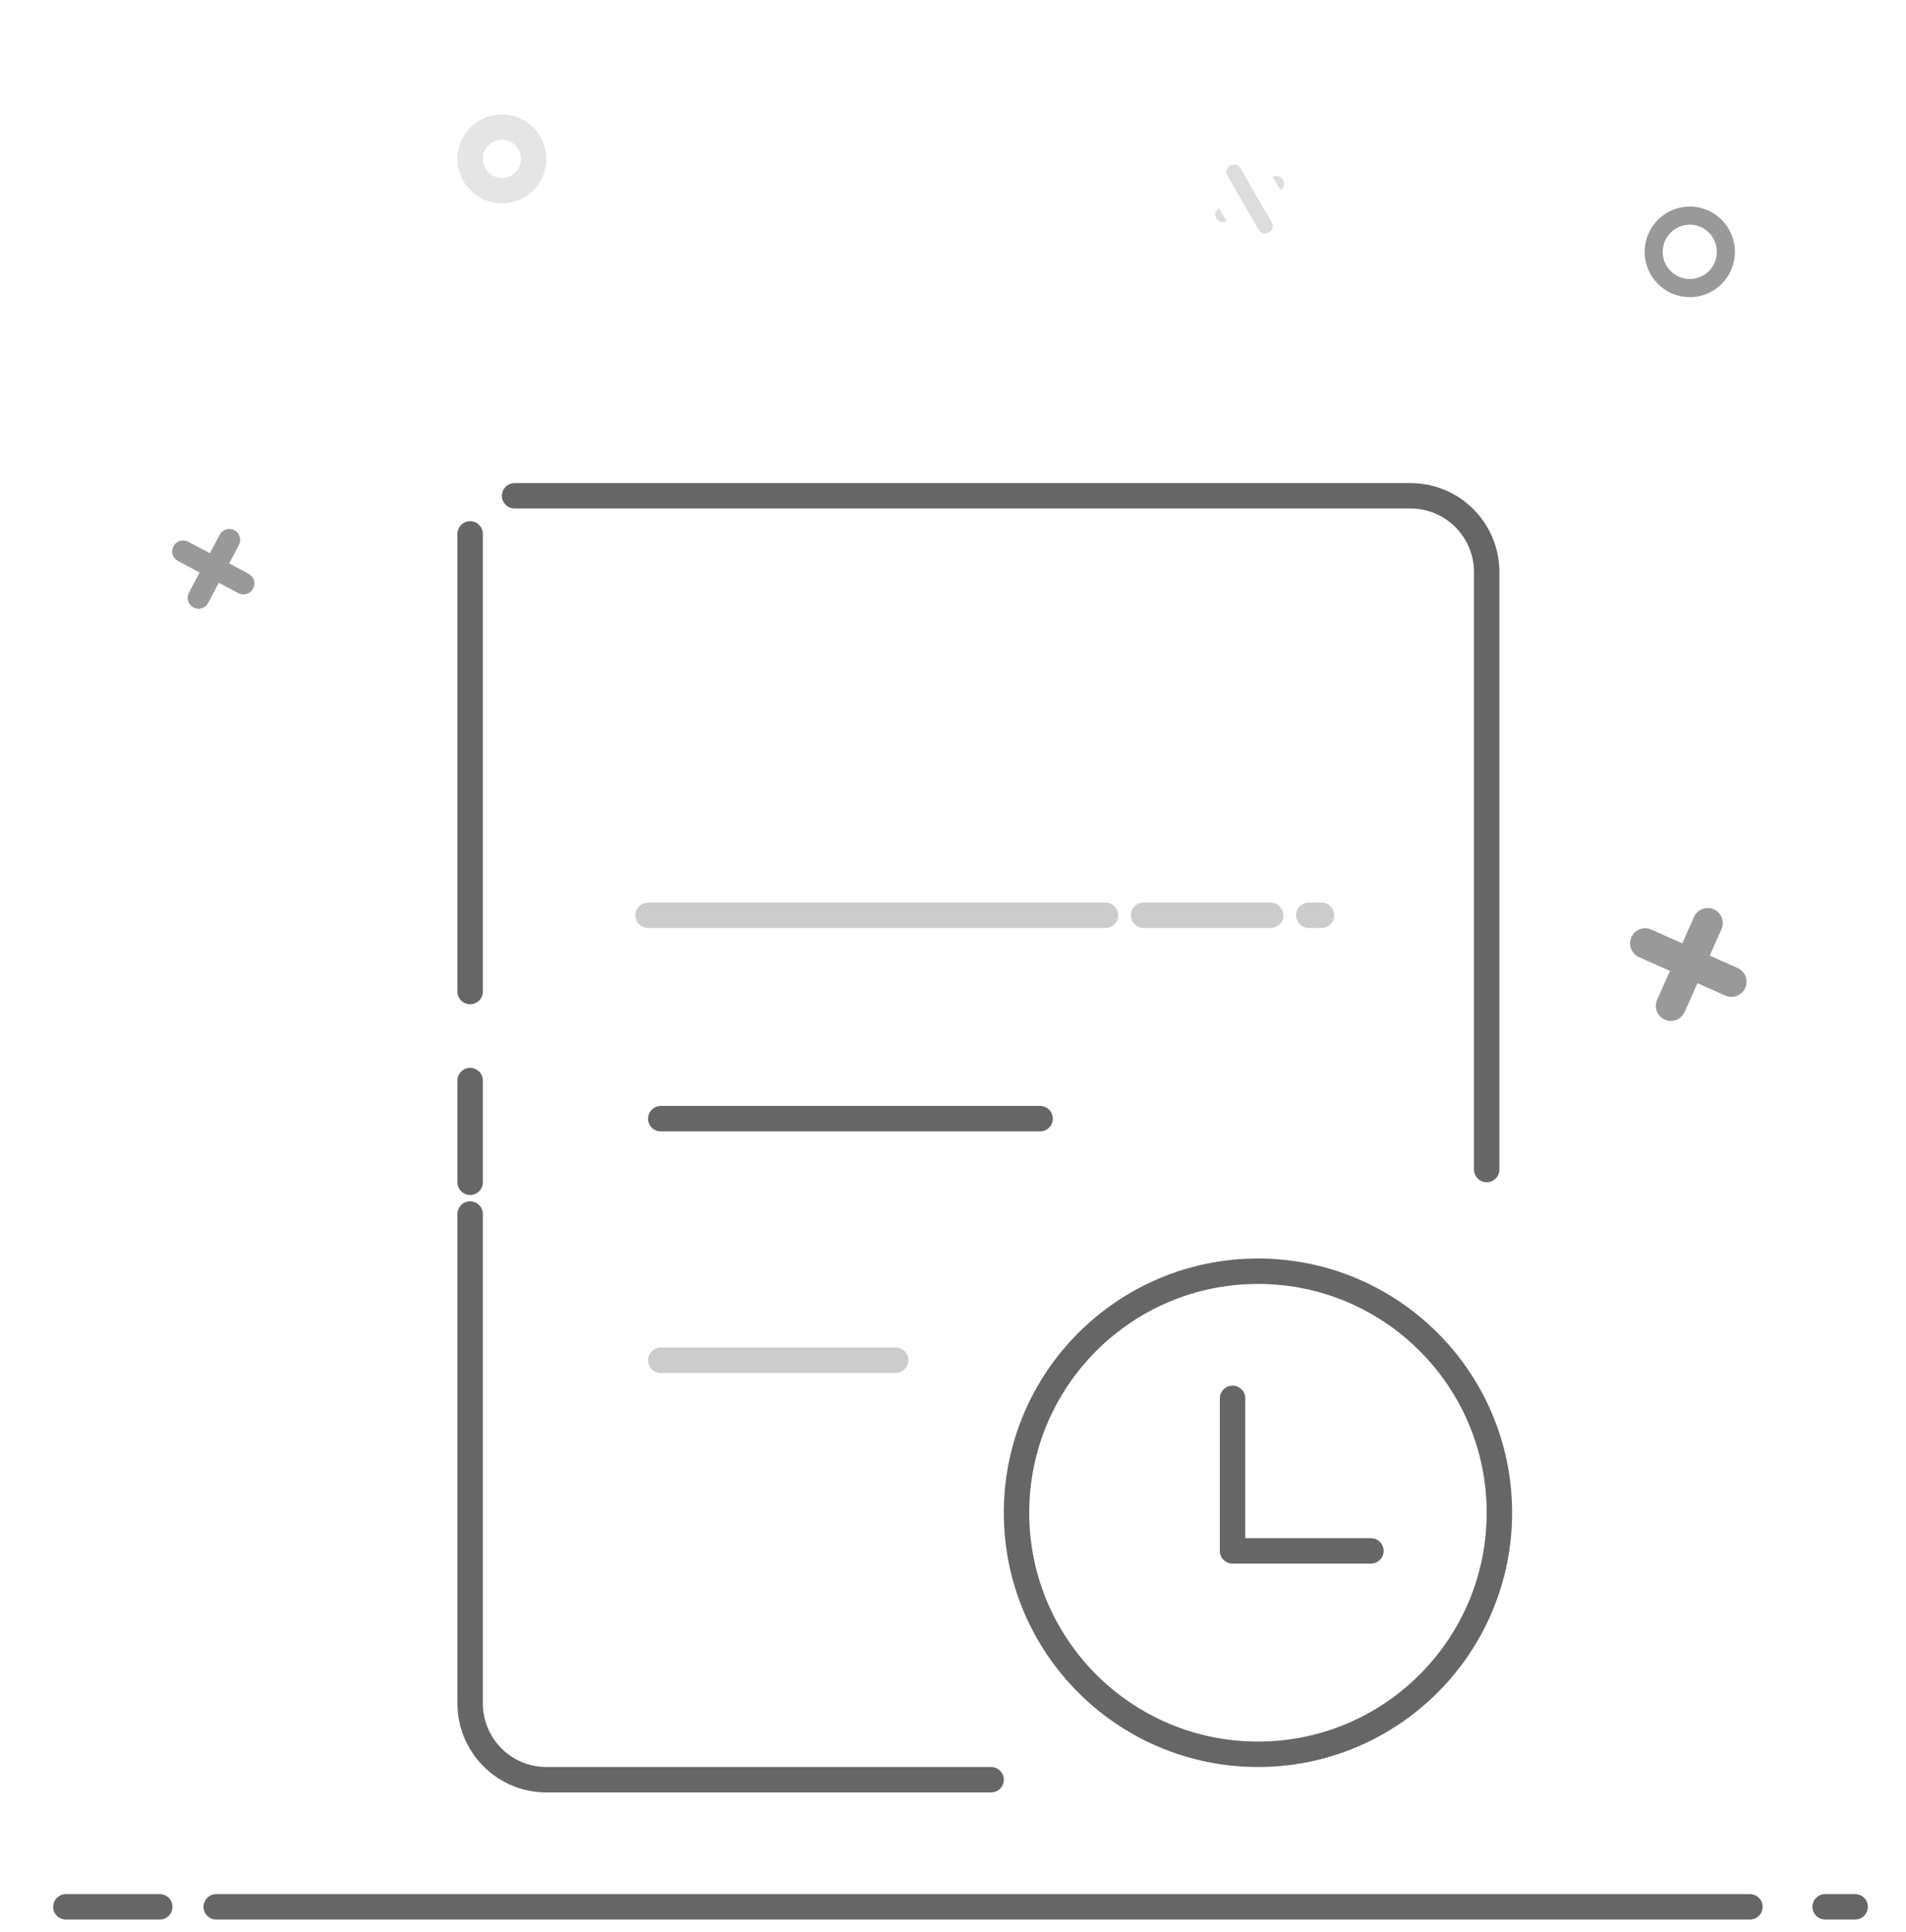 <svg width="75" height="76" viewBox="0 0 75 76" fill="none" xmlns="http://www.w3.org/2000/svg">
<g id="sui_img_empty_list">
<circle id="Oval 2" cx="19.75" cy="6.25" r="1.25" stroke="#E5E5E5"/>
<path id="Combined Shape" fill-rule="evenodd" clip-rule="evenodd" d="M8.259 21.759L8.644 21.034C8.756 20.825 9.015 20.745 9.224 20.856C9.433 20.967 9.512 21.227 9.401 21.436L9.015 22.162L9.783 22.57C9.992 22.681 10.071 22.941 9.96 23.151C9.848 23.36 9.589 23.44 9.38 23.329L8.611 22.921L8.19 23.714C8.078 23.924 7.819 24.003 7.61 23.892C7.401 23.781 7.322 23.521 7.433 23.312L7.855 22.519L7.002 22.065C6.793 21.954 6.714 21.694 6.825 21.484C6.937 21.275 7.196 21.195 7.405 21.306L8.259 21.759Z" fill="#999999"/>
<path id="Combined Shape Copy" fill-rule="evenodd" clip-rule="evenodd" d="M66.196 37.104L66.657 36.068C66.791 35.769 67.141 35.633 67.439 35.766C67.738 35.899 67.872 36.25 67.738 36.549L67.277 37.586L68.375 38.075C68.674 38.208 68.808 38.558 68.674 38.858C68.541 39.157 68.191 39.292 67.892 39.16L66.794 38.67L66.289 39.804C66.156 40.103 65.806 40.239 65.507 40.106C65.209 39.973 65.075 39.622 65.208 39.323L65.713 38.189L64.494 37.646C64.195 37.514 64.061 37.163 64.195 36.863C64.328 36.564 64.678 36.429 64.977 36.562L66.196 37.104Z" fill="#999999"/>
<path id="Combined Shape_2" fill-rule="evenodd" clip-rule="evenodd" d="M49.063 8.233L49.526 9.036C49.724 9.379 50.237 9.083 50.039 8.74L50.039 8.74L50.039 8.74L49.575 7.937L50.375 7.475C50.717 7.278 50.42 6.763 50.078 6.961L50.078 6.961L49.278 7.423L48.815 6.62L48.815 6.62C48.617 6.277 48.104 6.573 48.302 6.916L48.766 7.718L47.966 8.18L47.966 8.18L47.966 8.18C47.624 8.378 47.921 8.892 48.263 8.695L49.063 8.233ZM49.063 8.233L48.263 8.695L47.966 8.18L48.766 7.718L49.063 8.233ZM50.078 6.961L50.375 7.475L49.575 7.937L49.278 7.423L50.078 6.961L50.078 6.961Z" fill="#DDDDDD"/>
<path id="Oval 109 Copy 2" fill-rule="evenodd" clip-rule="evenodd" d="M64.717 9.906C64.717 10.89 65.511 11.688 66.492 11.688C67.472 11.688 68.267 10.89 68.267 9.906C68.267 8.922 67.472 8.125 66.492 8.125C65.511 8.125 64.717 8.922 64.717 9.906ZM67.557 9.906C67.557 10.496 67.08 10.975 66.492 10.975C65.903 10.975 65.427 10.496 65.427 9.906C65.427 9.316 65.903 8.838 66.492 8.838C67.08 8.838 67.557 9.316 67.557 9.906Z" fill="#999999"/>
<path id="Line" d="M2.592 75H6.287" stroke="#666666" stroke-linecap="round" stroke-linejoin="round"/>
<path id="Line Copy 5" d="M71.817 75H73" stroke="#666666" stroke-linecap="round" stroke-linejoin="round"/>
<path id="Line Copy 4" d="M8.508 75H68.858" stroke="#666666" stroke-linecap="round" stroke-linejoin="round"/>
<path id="Shape" d="M26 53.5H35.244" stroke="#CCCCCC" stroke-linecap="round"/>
<path id="Shape_2" d="M26 44H40.927" stroke="#666666" stroke-linecap="round"/>
<circle id="Oval 6" cx="49.5" cy="59.5" r="9.5" stroke="#666666"/>
<path id="Line_2" d="M48.5 55L48.5 60.995" stroke="#666666" stroke-linecap="round"/>
<path id="Line_3" d="M53.945 61H48.509" stroke="#666666" stroke-linecap="round"/>
<path id="Line 5 (Stroke)" fill-rule="evenodd" clip-rule="evenodd" d="M19.75 19.5C19.75 19.224 19.974 19 20.25 19H55.5C57.433 19 59 20.567 59 22.5V46C59 46.276 58.776 46.5 58.5 46.5C58.224 46.5 58 46.276 58 46V22.5C58 21.119 56.881 20 55.5 20H20.25C19.974 20 19.75 19.776 19.75 19.5ZM18.5 47.25C18.776 47.25 19 47.474 19 47.75V67C19 68.381 20.119 69.5 21.5 69.5H39C39.276 69.5 39.5 69.724 39.5 70C39.5 70.276 39.276 70.5 39 70.5H21.5C19.567 70.5 18 68.933 18 67V47.75C18 47.474 18.224 47.25 18.5 47.25Z" fill="#666666"/>
<path id="Vector 1 (Stroke)" fill-rule="evenodd" clip-rule="evenodd" d="M18.5 20.5C18.776 20.5 19 20.724 19 21V39C19 39.276 18.776 39.5 18.5 39.5C18.224 39.5 18 39.276 18 39V21C18 20.724 18.224 20.5 18.5 20.5Z" fill="#666666"/>
<path id="Vector 2" d="M18.5 42.5L18.5 46.5" stroke="#666666" stroke-linecap="round"/>
<path id="Vector 3 (Stroke)" fill-rule="evenodd" clip-rule="evenodd" d="M25 36C25 35.724 25.224 35.5 25.5 35.5H43.5C43.776 35.5 44 35.724 44 36C44 36.276 43.776 36.5 43.5 36.5H25.5C25.224 36.5 25 36.276 25 36Z" fill="#CCCCCC"/>
<path id="Vector 4 (Stroke)" fill-rule="evenodd" clip-rule="evenodd" d="M44.5 36C44.5 35.724 44.724 35.5 45 35.5L50 35.5C50.276 35.5 50.5 35.724 50.5 36C50.5 36.276 50.276 36.5 50 36.5L45 36.5C44.724 36.5 44.5 36.276 44.5 36Z" fill="#CCCCCC"/>
<path id="Vector 5 (Stroke)" fill-rule="evenodd" clip-rule="evenodd" d="M51 36C51 35.724 51.224 35.5 51.5 35.5L52 35.5C52.276 35.5 52.5 35.724 52.5 36C52.5 36.276 52.276 36.5 52 36.5L51.5 36.5C51.224 36.5 51 36.276 51 36Z" fill="#CCCCCC"/>
</g>
</svg>
